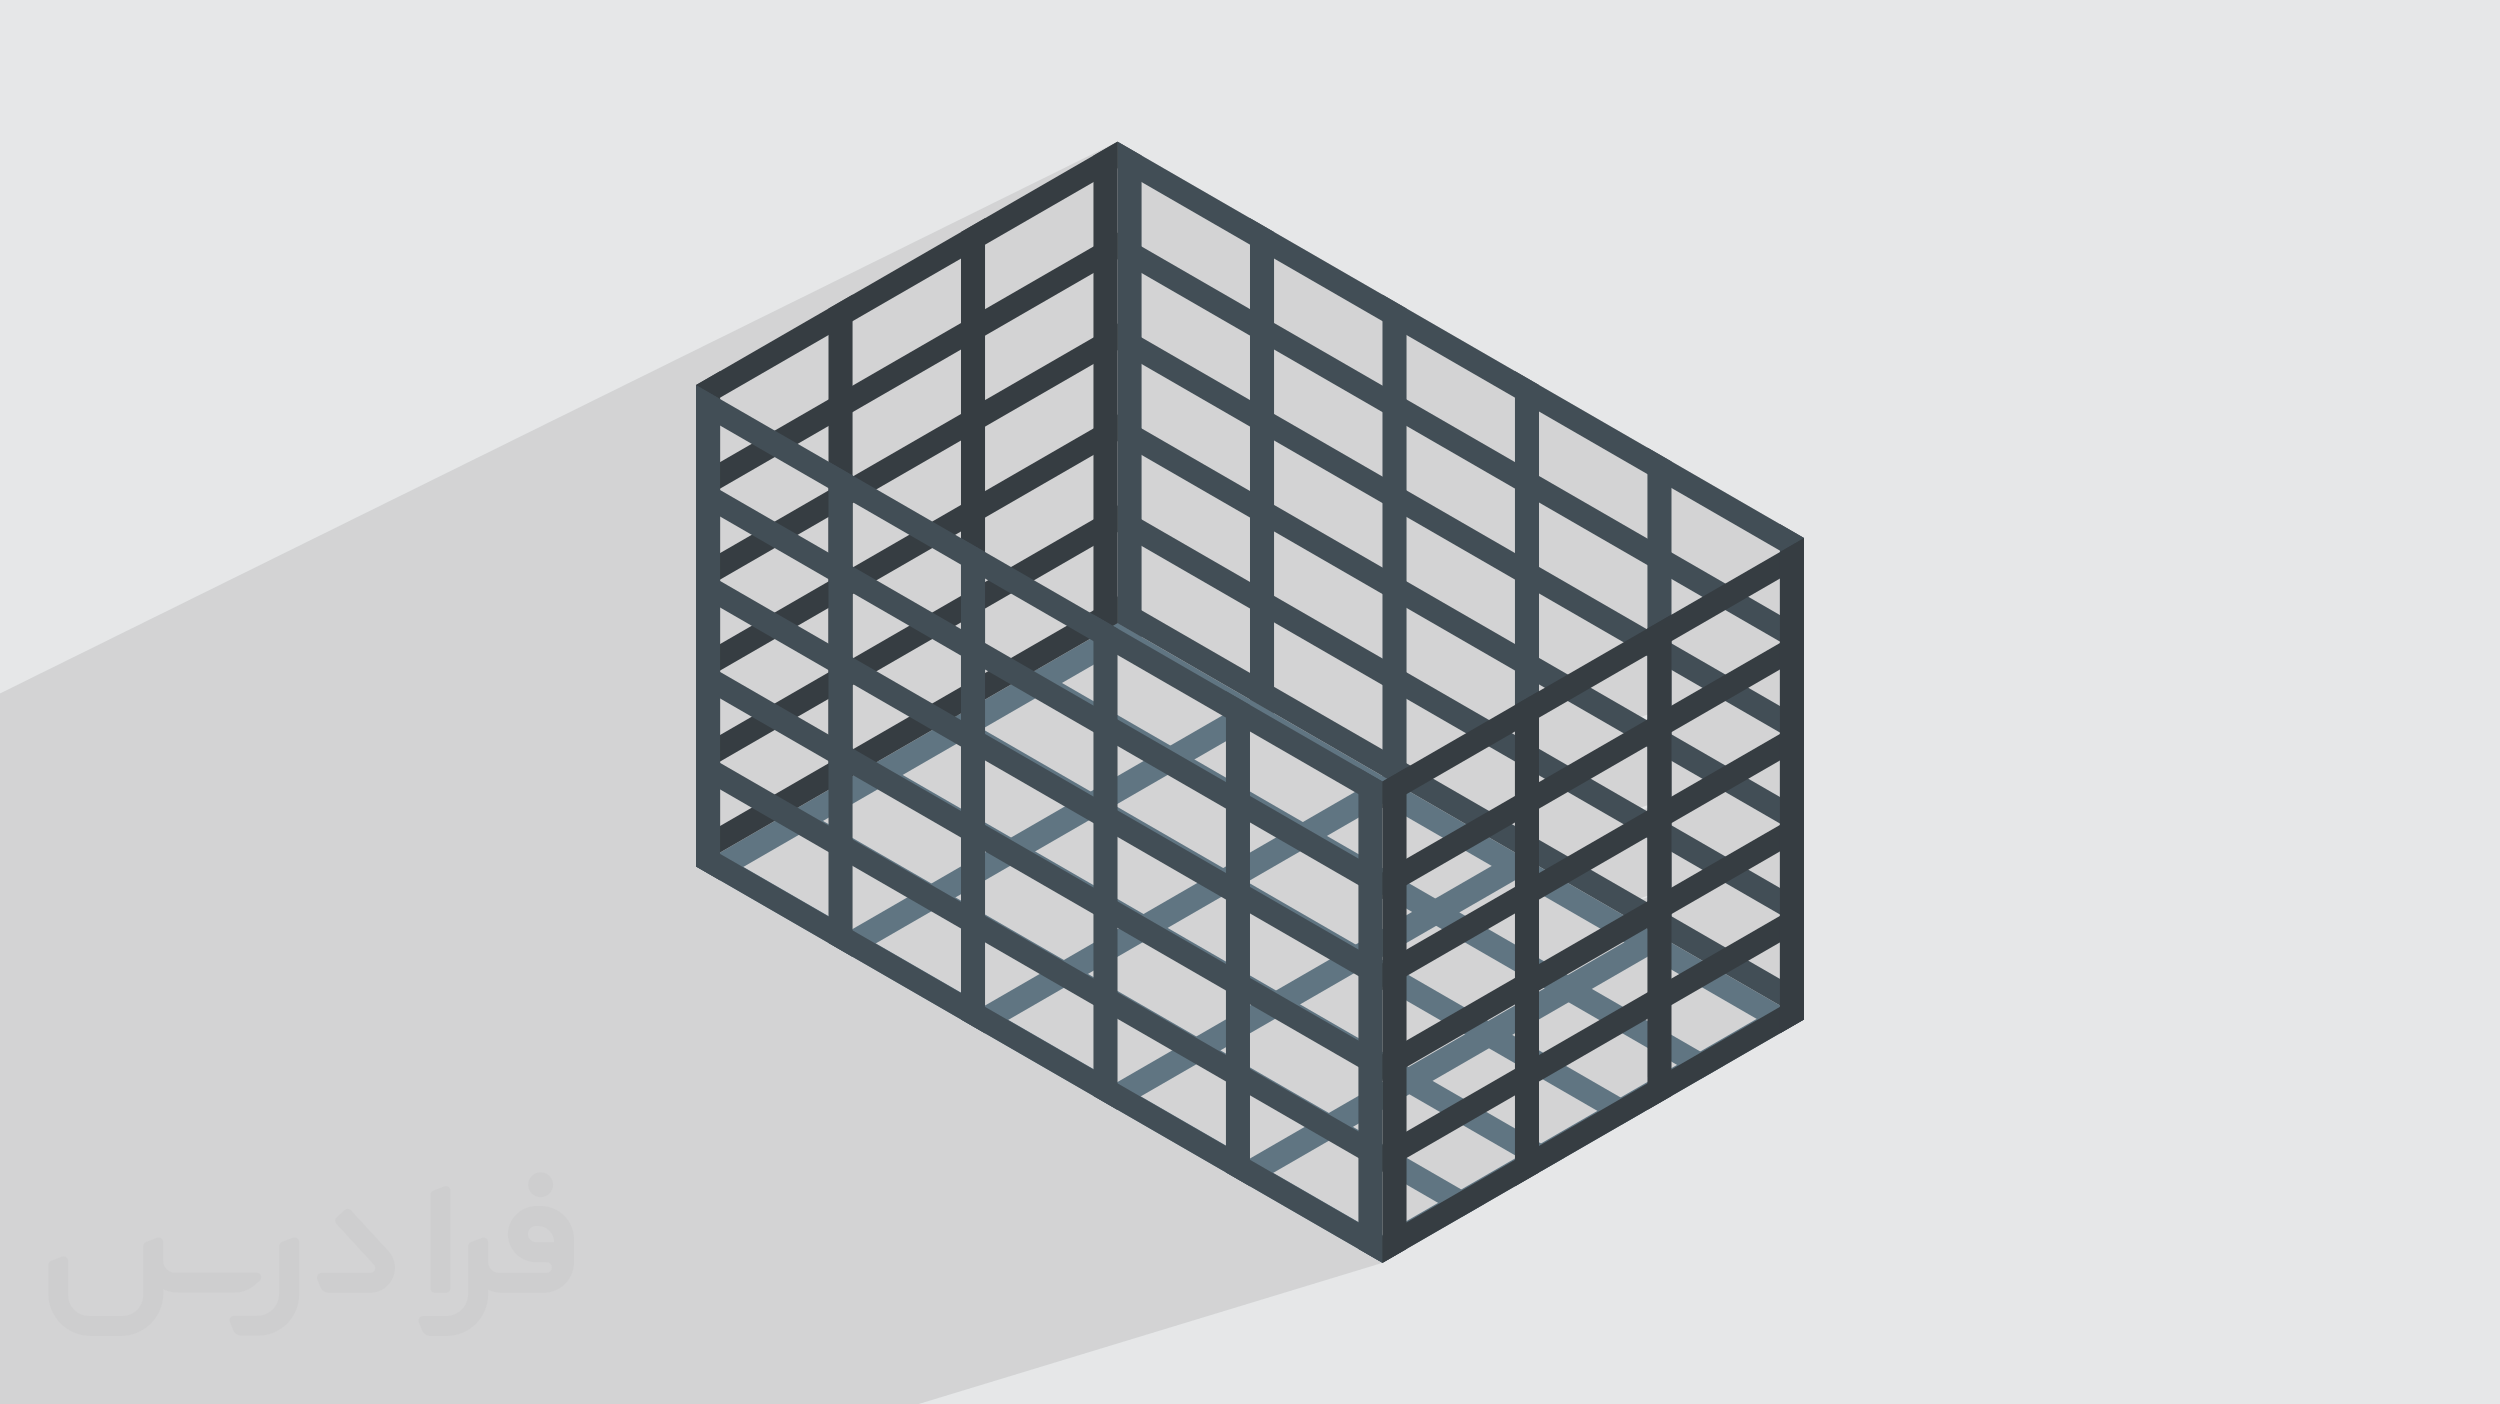<?xml version="1.0" encoding="UTF-8"?>
<!DOCTYPE svg PUBLIC "-//W3C//DTD SVG 1.0//EN" "http://www.w3.org/TR/2001/REC-SVG-20010904/DTD/svg10.dtd">
<!-- Creator: CorelDRAW -->
<svg xmlns="http://www.w3.org/2000/svg" xml:space="preserve" width="94.192mm" height="52.917mm" version="1.0" style="shape-rendering:geometricPrecision; text-rendering:geometricPrecision; image-rendering:optimizeQuality; fill-rule:evenodd; clip-rule:evenodd"
viewBox="0 0 9404.92 5283.66"
 xmlns:xlink="http://www.w3.org/1999/xlink"
 xmlns:xodm="http://www.corel.com/coreldraw/odm/2003">
 <defs>
  <style type="text/css">
   <![CDATA[
    .fil3 {fill:#607582;fill-rule:nonzero}
    .fil4 {fill:#424E56;fill-rule:nonzero}
    .fil5 {fill:#363D42;fill-rule:nonzero}
    .fil2 {fill:#373435;fill-rule:nonzero;fill-opacity:0.031}
    .fil1 {fill:#2B2A29;fill-opacity:0.102}
    .fil0 {fill:#E6E7E8}
   ]]>
  </style>
 </defs>
 <g id="Layer_x0020_1">
  <polygon class="fil0" points="-0,0 9404.92,0 9404.92,5283.66 -0,5283.66 "/>
  <polygon class="fil1" points="6695.97,2518.68 6190.68,2706.52 6173.99,2696.89 6288.11,2654.39 6404.21,2587.36 6490.61,2537.48 6496.84,2533.88 6695.97,2418.92 6695.97,2413.63 6695.97,2313.85 6695.97,2176.47 6177.98,2375.76 6194.25,2366.37 6193.57,2365.98 6197.6,2364.43 6288.11,2312.18 6404.19,2245.16 6490.6,2195.28 6562.63,2153.69 6695.97,2076.71 6695.97,2071.41 6695.97,2059.12 6786.5,2023.9 6288.11,1736.15 6269.35,1725.32 5291.35,1160.67 5281.13,1154.78 4204.09,532.94 -0,2608.67 -0,2614.92 -0,2643.73 -0,2647.58 -0,2680.32 -0,2681 -0,2687.12 -0,2687.13 -0,2690.88 -0,2697.45 -0,2718.53 -0,2718.54 -0,2725.67 -0,2726.16 -0,2727.68 -0,2734.53 -0,2766.09 -0,2770.15 -0,2773.25 -0,2806.21 -0,2813.7 -0,2814.19 -0,2890.61 -0,2898.57 -0,2902.69 -0,2931.68 -0,2969.11 -0,2972.8 -0,2974.55 -0,2980.45 -0,2982.52 -0,3000.63 -0,3008.45 -0,3015.62 -0,3019.32 -0,3023.6 -0,3027.67 -0,3028.15 -0,3051 -0,3060.32 -0,3068.64 -0,3079.43 -0,3087.52 -0,3107.01 -0,3115.7 -0,3116.19 -0,3172.54 -0,3184.36 -0,3196.05 -0,3199.35 -0,3219.46 -0,3219.63 -0,3224.07 -0,3249.98 -0,3254.75 -0,3263.47 -0,3265.45 -0,3270.48 -0,3277.92 -0,3298.67 -0,3303.58 -0,3307.62 -0,3309.02 -0,3312.67 -0,3315.63 -0,3320.08 -0,3329.66 -0,3330.14 -0,3331.89 -0,3345.21 -0,3351.22 -0,3354.2 -0,3354.55 -0,3364.05 -0,3376.33 -0,3385.56 -0,3390.98 -0,3407.78 -0,3417.71 -0,3418.19 -0,3454.48 -0,3471.2 -0,3475.16 -0,3479.75 -0,3493.22 -0,3500.13 -0,3507.57 -0,3530.85 -0,3536.68 -0,3538.98 -0,3546.47 -0,3565.87 -0,3573.31 -0,3591.53 -0,3591.8 -0,3596.7 -0,3601.74 -0,3604.2 -0,3606.82 -0,3608.18 -0,3612.75 -0,3614.05 -0,3620.87 -0,3631.66 -0,3632.14 -0,3638.27 -0,3645.45 -0,3648.38 -0,3648.77 -0,3659.43 -0,3666.13 -0,3673.24 -0,3683.6 -0,3700.62 -0,3708.56 -0,3719.71 -0,3720.18 -0,3736.42 -0,3746.35 -0,3766.98 -0,3770.55 -0,3775.14 -0,3794.16 -0,3800.9 -0,3806.54 -0,3811.74 -0,3818.62 -0,3829.48 -0,3830.48 -0,3856.69 -0,3861.26 -0,3867.35 -0,3867.97 -0,3868.7 -0,3879.47 -0,3890.81 -0,3893.55 -0,3893.63 -0,3894.75 -0,3904.47 -0,3906.01 -0,3907.35 -0,3921.64 -0,3931.35 -0,3933.65 -0,3934.13 -0,3939.68 -0,3941.27 -0,3942.55 -0,3942.99 -0,3954.81 -0,3970.14 -0,3981.63 -0,4009.33 -0,4018.35 -0,4021.49 -0,4021.69 -0,4022.18 -0,4040.75 -0,4042.95 -0,4043.18 -0,4043.19 -0,4065.95 -0,4070.54 -0,4081.97 -0,4092.6 -0,4095.59 -0,4100.55 -0,4100.77 -0,4101.67 -0,4102.91 -0,4103.1 -0,4114.33 -0,4114.52 -0,4121.99 -0,4140.64 -0,4142.41 -0,4142.59 -0,4144.16 -0,4154.1 -0,4154.29 -0,4156.65 -0,4164.09 -0,4167.43 -0,4167.65 -0,4174.7 -0,4174.71 -0,4179.88 -0,4180.12 -0,4182.9 -0,4183.09 -0,4192.78 -0,4194.9 -0,4195.09 -0,4199.15 -0,4199.82 -0,4205.18 -0,4206.51 -0,4215.37 -0,4216.43 -0,4222.42 -0,4223.5 -0,4223.52 -0,4224.42 -0,4224.62 -0,4229.29 -0,4233.9 -0,4235.66 -0,4236.13 -0,4236.74 -0,4236.94 -0,4237.22 -0,4237.44 -0,4250.23 -0,4250.45 -0,4265.68 -0,4267.04 -0,4267.24 -0,4270.86 -0,4279.68 -0,4279.87 -0,4285.38 -0,4296.66 -0,4299.85 -0,4310.1 -0,4310.34 -0,4311.05 -0,4312.41 -0,4313.53 -0,4314.51 -0,4323.69 -0,4324.18 -0,4326.2 -0,4340.67 -0,4343.75 -0,4357.3 -0,4360.47 -0,4361.15 -0,4361.41 -0,4365.92 -0,4385.83 -0,4388.84 -0,4408.71 -0,4420.32 -0,4437.83 -0,4452.04 -0,4479.97 -0,4481.76 -0,4482.52 -0,4490.18 -0,4491.58 -0,4501.04 -0,4503.61 -0,4516.22 -0,4528.11 -0,4545.08 -0,4547.23 -0,4556.85 -0,4560.14 -0,4572 -0,4574.44 -0,4574.88 -0,4588.27 -0,4588.62 -0,4590.21 -0,4591.92 -0,4598.09 -0,4598.9 -0,4605.15 -0,4616.74 -0,4632.06 -0,4636.51 -0,4637.74 -0,4648.41 -0,4651.31 -0,4651.88 -0,4656.26 -0,4660.07 -0,4661.3 -0,4666.21 -0,4668.26 -0,4670.9 -0,4677.79 -0,4684.01 -0,4684.73 -0,4691.72 -0,4698.66 -0,4708.51 -0,4709.65 -0,4709.83 -0,4723.34 -0,4724.69 -0,4732.22 -0,4747.44 -0,4747.45 -0,4754.5 -0,4757.9 -0,4763.7 -0,4764.49 -0,4772.79 -0,4774.58 -0,4774.81 -0,4779.23 -0,4780.27 -0,4786.1 -0,4804.17 -0,4807.4 -0,4848 -0,4863.53 -0,4874.25 -0,4882.22 -0,4884.73 -0,4892.22 -0,4930.57 -0,4933.1 -0,4935.44 -0,4936.37 -0,4949.48 -0,4955.98 -0,4965.49 -0,4974.73 -0,4980.39 -0,4982.12 -0,4983.97 -0,4998.33 -0,5018.47 -0,5032.35 -0,5033.69 -0,5038.24 -0,5045.63 -0,5048.42 -0,5049.02 -0,5059.52 -0,5063.35 -0,5064.57 -0,5067.09 -0,5068 -0,5068.31 -0,5081.37 -0,5083.85 -0,5084.65 -0,5099.74 -0,5102.48 -0,5118.75 -0,5136.11 -0,5150.42 -0,5150.99 -0,5154.67 -0,5170.65 -0,5170.77 -0,5170.89 -0,5175.23 -0,5208.19 -0,5221.89 -0,5241.07 -0,5257.73 -0,5267.96 -0,5270.42 -0,5277.75 -0,5283.66 106.99,5283.66 123.53,5283.66 154.75,5283.66 155.27,5283.66 205.4,5283.66 210.69,5283.66 211.63,5283.66 216.35,5283.66 260.45,5283.66 365.14,5283.66 365.57,5283.66 369.71,5283.66 407.59,5283.66 407.82,5283.66 415.56,5283.66 417.46,5283.66 454.25,5283.66 466.13,5283.66 486.19,5283.66 491.98,5283.66 496.95,5283.66 500.38,5283.66 522,5283.66 526.81,5283.66 529.31,5283.66 562.7,5283.66 577.04,5283.66 586.44,5283.66 614.26,5283.66 625.85,5283.66 635.39,5283.66 685.53,5283.66 691.7,5283.66 692.97,5283.66 717.19,5283.66 729,5283.66 745.94,5283.66 775.25,5283.66 775.96,5283.66 780.84,5283.66 788.82,5283.66 822.17,5283.66 839.32,5283.66 859.46,5283.66 886.85,5283.66 902.32,5283.66 924.64,5283.66 926.56,5283.66 927.25,5283.66 928.73,5283.66 936.75,5283.66 981.3,5283.66 983.19,5283.66 987.66,5283.66 995.47,5283.66 1000.9,5283.66 1003.05,5283.66 1036.12,5283.66 1043.68,5283.66 1051.14,5283.66 1073.44,5283.66 1095.08,5283.66 1097.07,5283.66 1115.52,5283.66 1123.28,5283.66 1147.22,5283.66 1148.12,5283.66 1149.56,5283.66 1150.06,5283.66 1165.9,5283.66 1173.72,5283.66 1185.86,5283.66 1201.73,5283.66 1204.44,5283.66 1224.94,5283.66 1228.94,5283.66 1238.89,5283.66 1245.76,5283.66 1290.87,5283.66 1298.84,5283.66 1313.5,5283.66 1322.58,5283.66 1323.69,5283.66 1343.39,5283.66 1349.41,5283.66 1351.39,5283.66 1353.02,5283.66 1375.65,5283.66 1392.23,5283.66 1402.96,5283.66 1403.66,5283.66 1403.77,5283.66 1414.95,5283.66 1455.56,5283.66 1472.59,5283.66 1472.64,5283.66 1473.58,5283.66 1481.75,5283.66 1486.26,5283.66 1498.03,5283.66 1504.45,5283.66 1527.11,5283.66 1527.12,5283.66 1528.31,5283.66 1543.31,5283.66 1558.58,5283.66 1583.93,5283.66 1595.3,5283.66 1595.42,5283.66 1600.62,5283.66 1637.85,5283.66 1647.3,5283.66 1648.62,5283.66 1659.06,5283.66 1662.87,5283.66 1672.44,5283.66 1675.39,5283.66 1692.83,5283.66 1731.9,5283.66 1736.78,5283.66 1749.25,5283.66 1771.53,5283.66 1776.25,5283.66 1776.69,5283.66 1780.54,5283.66 1781.11,5283.66 1782.86,5283.66 1785.41,5283.66 1796.2,5283.66 1808.9,5283.66 1835.98,5283.66 1839.46,5283.66 1869.21,5283.66 1875.32,5283.66 1876.75,5283.66 1889.28,5283.66 1931.98,5283.66 1932.02,5283.66 1939.67,5283.66 1950.58,5283.66 1953.78,5283.66 1962.24,5283.66 1967.11,5283.66 1973.39,5283.66 2004.91,5283.66 2025.67,5283.66 2031.14,5283.66 2054.73,5283.66 2059.85,5283.66 2060.36,5283.66 2060.45,5283.66 2073.38,5283.66 2094.3,5283.66 2101.15,5283.66 2107.82,5283.66 2108.55,5283.66 2111.67,5283.66 2117.09,5283.66 2156.7,5283.66 2174.44,5283.66 2224.65,5283.66 2234.65,5283.66 2257.75,5283.66 2267.58,5283.66 2316.85,5283.66 2331.03,5283.66 2344.57,5283.66 2362.94,5283.66 2384.2,5283.66 2393.2,5283.66 2406.86,5283.66 2436.71,5283.66 2463.45,5283.66 2525.12,5283.66 2660.06,5283.66 2666.1,5283.66 2677.26,5283.66 2677.29,5283.66 2678.09,5283.66 2688.89,5283.66 2689.05,5283.66 2697.61,5283.66 2716.32,5283.66 2750.12,5283.66 2764.43,5283.66 2902.14,5283.66 2907.88,5283.66 2912.01,5283.66 2969.34,5283.66 3061.94,5283.66 3076.94,5283.66 3449.7,5283.66 5200.83,4750.71 5060.94,4669.94 5291.35,4598.67 5699.21,4363.18 5699.21,4358.1 5699.21,4346.08 5699.21,4339.41 5789.72,4310.93 5801.38,4304.2 5801.61,4304.07 5817.46,4294.92 6197.6,4175.23 6197.6,4175.22 5817.49,4294.9 6197.6,4075.46 6197.6,4070.35 6197.6,4052.13 6288.11,4023.2 6642.92,3818.36 6695.97,3787.73 6695.97,3782.64 6695.97,3782.41 6695.97,3682.66 6695.97,3545.28 6197.6,3711.15 6197.6,3711.13 6288.11,3681.01 6316.66,3664.52 6385.04,3625.04 6404.01,3614.09 6404.2,3613.98 6405.36,3613.31 6490.6,3564.09 6496.84,3560.5 6695.97,3445.52 6695.97,3440.22 6695.97,3340.45 6695.97,3203.09 6176.48,3382.73 6170.73,3379.4 6288.11,3338.8 6404.2,3271.77 6490.6,3221.88 6496.83,3218.29 6695.97,3103.31 6695.97,3098.02 6695.97,2998.26 6695.97,2860.88 6183.68,3044.67 6172.38,3038.15 6288.11,2996.58 6404.2,2929.56 6490.59,2879.68 6496.83,2876.09 6695.97,2761.11 6695.97,2755.81 6695.97,2656.05 "/>
  <g id="_1992895052800">
   <path class="fil2" d="M1125.4 4672.59l0 197.03c0,20.41 -3.74,40.82 -11.66,59.56 -7.92,18.74 -19.16,36.25 -33.74,50.4 -14.58,14.58 -31.65,25.82 -50.4,33.74 -18.74,7.92 -39.15,11.66 -59.56,11.66l-60.82 0c-7.08,0 -14.16,-2.08 -19.99,-6.25 -5.83,-4.16 -10.41,-9.58 -12.92,-16.25l-11.24 -29.16c-0.83,-2.5 -1.25,-5.41 -1.25,-8.33 0,-2.92 1.25,-5.42 2.92,-7.92 1.67,-2.5 3.74,-4.16 6.25,-5.41 2.5,-1.25 5.41,-2.09 7.91,-1.67l86.23 0c22.08,0 42.91,-8.75 58.73,-24.57 15.41,-15.42 24.15,-36.65 24.15,-58.73l0 -179.12c0,-3.33 1.26,-6.66 3.33,-9.58 2.09,-2.92 5,-5 7.92,-6.25l40.82 -15.83c2.5,-0.84 5.41,-1.25 8.33,-0.84 2.92,0.42 5.42,1.26 7.5,2.92 2.09,1.67 4.17,3.75 5.42,6.25 1.25,2.92 2.08,5.83 2.08,8.33z"/>
   <path class="fil2" d="M2033.88 4536.8l-15 0c-59.57,0 -109.13,48.73 -108.31,107.88 0.42,27.5 12.08,54.16 31.66,73.32 19.57,19.57 46.23,30.4 74.14,30.4l39.57 0c5.42,0 10.41,2.08 14.17,5.83 3.74,3.74 5.83,8.75 5.83,14.16 0,5.42 -2.09,10.41 -5.83,14.17 -3.75,3.74 -8.75,5.83 -14.17,5.83l-179.11 0c-10.83,0 -20.83,-4.58 -28.33,-12.08 -7.5,-7.5 -11.66,-17.91 -12.08,-28.33l0 -74.98c0,-2.92 -0.83,-5.41 -2.08,-7.92 -1.25,-2.5 -3.33,-4.57 -5.42,-6.24 -2.08,-1.67 -4.99,-2.51 -7.5,-2.92 -2.92,-0.42 -5.41,0 -8.33,0.83l-41.24 15.83c-2.92,1.25 -5.83,3.33 -7.92,6.25 -2.08,2.92 -2.92,6.25 -2.92,9.58l0 179.12c0,22.08 -8.75,43.32 -24.15,58.73 -15.42,15.42 -36.65,24.57 -58.73,24.57l-86.64 0.01c-2.92,0 -5.42,0.83 -7.92,2.08 -2.5,1.25 -4.58,3.33 -6.25,5.42 -1.66,2.5 -2.5,4.99 -2.92,7.5 -0.41,2.92 0,5.41 1.26,8.33l11.24 29.16c2.5,6.67 7.08,12.5 12.91,16.66 5.83,4.16 12.91,6.25 20,5.83l60.81 0c41.24,0 80.81,-16.25 109.97,-45.82 29.16,-29.16 45.81,-68.74 45.81,-109.97l0 -18.32c15.84,7.91 33.33,12.08 50.82,12.08l157.03 0c30.41,0 59.99,-12.08 81.65,-33.74 21.66,-21.67 33.74,-50.82 33.74,-81.65l0 -85.81c0,-33.32 -13.33,-65.39 -36.65,-89.14 -23.74,-23.74 -55.82,-36.65 -89.14,-36.65zm50.39 136.2l-66.64 0c-7.92,0 -15.42,-2.5 -21.25,-7.91 -5.83,-5.42 -9.59,-12.5 -10.41,-20.42 0,-4.16 0.42,-8.75 2.08,-12.91 1.67,-4.16 3.75,-7.91 6.67,-10.82 5.83,-5.42 13.75,-8.76 21.66,-8.76l7.09 0c16.25,0 31.65,6.25 42.9,17.91 11.66,11.25 17.91,26.66 17.91,42.91z"/>
   <path class="fil2" d="M1694.39 4478.9l0 367.39c0,2.08 -0.42,4.57 -1.25,6.66 -0.84,2.09 -2.09,4.16 -3.75,5.83 -1.67,1.67 -3.33,2.92 -5.41,3.74 -2.09,0.84 -4.16,1.26 -6.67,1.26l-40.82 0c-2.08,0 -4.58,-0.42 -6.66,-1.26 -2.09,-0.83 -4.16,-2.08 -5.42,-3.74 -1.66,-1.67 -2.92,-3.74 -3.74,-5.83 -0.83,-2.09 -1.25,-4.58 -1.25,-6.66l0 -351.57c0,-3.32 0.83,-6.66 2.92,-9.58 2.08,-2.92 4.58,-5 7.91,-6.25l40.83 -15.83c2.5,-0.84 5.41,-1.25 8.33,-1.25 2.92,0.41 5.41,1.25 7.5,2.92 2.5,1.66 4.16,3.74 5.41,6.24 1.25,2.09 2.09,5 2.09,7.92z"/>
   <path class="fil2" d="M1391.56 4863.79l-153.7 0c-7.08,0 -14.17,-2.09 -20,-6.25 -5.83,-4.16 -10.41,-9.99 -13.33,-16.66l-11.24 -28.74c-0.83,-2.51 -1.25,-5.42 -0.83,-8.34 0.41,-2.92 1.25,-5.41 2.92,-7.91 1.66,-2.51 3.74,-4.16 6.24,-5.42 2.51,-1.25 5.42,-2.08 7.92,-2.08l184.11 0c3.33,0 6.66,-1.25 9.58,-2.92 2.93,-2.09 5,-4.58 6.67,-7.92 1.25,-3.33 1.67,-6.66 1.25,-9.99 -0.42,-3.33 -2.08,-6.67 -4.16,-9.17l-141.63 -154.12c-2.92,-3.33 -4.58,-7.92 -4.58,-12.5 0,-4.58 2.09,-8.75 5.83,-12.08l29.58 -27.49c3.33,-2.92 7.92,-4.58 12.5,-4.58 4.58,0.42 8.75,2.09 12.08,5.83l140.37 152.87c55.41,59.57 12.5,157.46 -69.56,157.46z"/>
   <path class="fil2" d="M977.53 4817.97l-20 17.07c-20.83,17.91 -47.49,27.91 -74.98,27.91l-211.19 0c-19.57,0 -39.15,-4.16 -57.06,-12.49l0 16.25c0,20.82 -4.16,41.65 -12.08,60.81 -7.91,19.16 -19.57,36.65 -34.57,51.65 -14.58,14.58 -32.07,26.24 -51.65,34.58 -19.16,7.91 -39.99,12.07 -60.82,12.07l-114.55 0.01c-20.83,0 -41.66,-4.17 -60.82,-12.08 -19.16,-7.92 -36.65,-19.58 -51.65,-34.58 -14.58,-14.58 -26.24,-32.07 -34.57,-51.65 -7.92,-19.16 -12.08,-39.98 -12.08,-60.81l0 -107.89c0,-3.33 1.25,-6.66 2.92,-9.58 2.09,-2.92 4.58,-5 7.92,-6.25l40.82 -15.83c2.5,-0.84 5.41,-1.26 8.33,-0.84 2.92,0.42 5.42,1.25 7.5,2.92 2.09,1.67 4.16,3.75 5.42,6.25 1.25,2.5 2.08,5 2.08,7.92l0 128.71c0,20.83 8.34,40.82 22.92,55.41 14.58,14.58 34.57,22.91 55.4,22.91l125.79 0c20.83,0 40.41,-8.34 54.99,-22.92 14.58,-14.58 22.92,-34.57 22.92,-55.4l0 -184.11c0,-3.33 1.25,-6.67 2.92,-9.59 2.08,-2.92 4.57,-4.99 7.91,-6.24l40.82 -15.84c2.51,-0.83 5.42,-1.25 8.34,-0.83 2.92,0.42 5.41,1.25 7.91,2.92 2.51,1.67 4.17,3.74 5.42,6.25 1.25,2.5 2.08,5.41 2.08,7.91l0 70.4c0,11.66 4.58,23.32 12.92,31.65 8.33,8.34 19.57,13.33 31.65,13.33l307.4 0c3.33,0 7.09,0.84 9.59,2.92 2.92,2.09 5,5 6.25,7.92 1.25,3.33 1.25,6.66 0.41,10.41 0,3.74 -2.08,6.66 -4.57,8.75z"/>
   <path class="fil2" d="M2033.88 4503.89c25.82,0 47.07,-21.25 47.07,-47.07 0,-25.83 -21.25,-47.07 -47.07,-47.07 -25.83,0 -47.08,21.24 -47.08,47.07 0,25.82 21.25,47.07 47.08,47.07z"/>
  </g>
  <g id="_1992895055056">
   <polygon class="fil3" points="4116.76,2394.42 6699.1,3885.34 6786.46,3834.89 4204.13,2343.98 "/>
   <polygon class="fil3" points="3817.1,2567.43 6399.43,4058.35 6486.81,4007.9 3904.46,2517 "/>
   <polygon class="fil3" points="3517.43,2740.45 6099.78,4231.35 6187.14,4180.91 3604.8,2690 "/>
   <polygon class="fil3" points="3217.78,2913.45 5800.11,4404.36 5887.48,4353.92 3305.15,2863.02 "/>
   <polygon class="fil3" points="2918.11,3086.47 5500.45,4577.38 5587.82,4526.93 3005.49,3036.02 "/>
   <polygon class="fil3" points="2618.46,3259.47 5200.79,4750.38 5288.16,4699.94 2705.82,3209.03 "/>
   <polygon class="fil3" points="5110.28,4698.13 5200.79,4750.38 6786.46,3834.89 6695.94,3782.63 "/>
   <polygon class="fil3" points="4611.92,4410.39 4702.42,4462.65 6288.09,3547.17 6197.58,3494.91 "/>
   <polygon class="fil3" points="4113.55,4122.66 4204.07,4174.92 5789.72,3259.44 5699.21,3207.17 "/>
   <polygon class="fil3" points="3615.19,3834.93 3705.7,3887.2 5291.37,2971.7 5200.86,2919.45 "/>
   <polygon class="fil3" points="3116.82,3547.2 3207.33,3599.45 4793,2683.98 4702.48,2631.72 "/>
   <polygon class="fil3" points="2618.46,3259.47 2708.97,3311.73 4294.64,2396.24 4204.13,2343.98 "/>
   <polygon class="fil4" points="6786.5,2123.67 4204.09,632.72 4204.09,532.95 6786.5,2023.91 "/>
   <polygon class="fil4" points="6786.5,2465.89 4204.09,974.92 4204.09,875.16 6786.5,2366.12 "/>
   <polygon class="fil4" points="6786.5,2808.08 4204.09,1317.13 4204.09,1217.36 6786.5,2708.32 "/>
   <polygon class="fil4" points="6786.5,3150.29 4204.09,1659.33 4204.09,1559.55 6786.5,3050.52 "/>
   <polygon class="fil4" points="6786.5,3492.49 4204.09,2001.54 4204.09,1901.76 6786.5,3392.72 "/>
   <polygon class="fil4" points="6786.5,3834.69 4204.09,2343.74 4204.09,2243.96 6786.5,3734.94 "/>
   <polygon class="fil4" points="4294.6,2395.99 4204.09,2343.74 4204.09,532.95 4294.6,585.21 "/>
   <polygon class="fil4" points="4792.97,2683.74 4702.45,2631.49 4702.45,820.69 4792.97,872.95 "/>
   <polygon class="fil4" points="5291.36,2971.47 5200.84,2919.22 5200.84,1108.43 5291.36,1160.68 "/>
   <polygon class="fil4" points="5789.72,3259.23 5699.21,3206.95 5699.21,1396.17 5789.72,1448.43 "/>
   <polygon class="fil4" points="6288.11,3546.96 6197.6,3494.7 6197.6,1683.9 6288.11,1736.16 "/>
   <polygon class="fil4" points="6786.5,3834.69 6695.97,3782.43 6695.97,1971.65 6786.5,2023.91 "/>
   <polygon class="fil5" points="2618.43,1548.2 4204.09,632.72 4204.09,532.95 2618.43,1448.43 "/>
   <polygon class="fil5" points="2618.43,1890.4 4204.09,974.92 4204.09,875.16 2618.43,1790.63 "/>
   <polygon class="fil5" points="2618.43,2232.61 4204.09,1317.13 4204.09,1217.36 2618.43,2132.83 "/>
   <polygon class="fil5" points="2618.43,2574.81 4204.09,1659.33 4204.09,1559.55 2618.43,2475.03 "/>
   <polygon class="fil5" points="2618.43,2917.01 4204.09,2001.54 4204.09,1901.76 2618.43,2817.24 "/>
   <polygon class="fil5" points="2618.43,3259.23 4204.09,2343.74 4204.09,2243.96 2618.43,3159.45 "/>
   <polygon class="fil5" points="4113.56,2395.99 4204.09,2343.74 4204.09,532.95 4113.56,585.21 "/>
   <polygon class="fil5" points="3615.19,2683.74 3705.7,2631.49 3705.7,820.69 3615.19,872.95 "/>
   <polygon class="fil5" points="3116.8,2971.47 3207.32,2919.22 3207.32,1108.43 3116.8,1160.68 "/>
   <polygon class="fil5" points="2618.43,3259.23 2708.94,3206.95 2708.94,1396.17 2618.43,1448.43 "/>
   <polygon class="fil4" points="5200.84,3039.7 2618.43,1548.74 2618.43,1448.98 5200.84,2939.93 "/>
   <polygon class="fil4" points="5200.84,3381.9 2618.43,1890.95 2618.43,1791.18 5200.84,3282.13 "/>
   <polygon class="fil4" points="5200.84,3724.11 2618.43,2233.14 2618.43,2133.38 5200.84,3624.33 "/>
   <polygon class="fil4" points="5200.84,4066.3 2618.43,2575.35 2618.43,2475.59 5200.84,3966.54 "/>
   <polygon class="fil4" points="5200.84,4408.52 2618.43,2917.55 2618.43,2817.78 5200.84,4308.76 "/>
   <polygon class="fil4" points="5200.84,4750.72 2618.43,3259.76 2618.43,3160 5200.84,4650.95 "/>
   <polygon class="fil4" points="2708.94,3312.02 2618.43,3259.76 2618.43,1448.98 2708.94,1501.23 "/>
   <polygon class="fil4" points="3207.32,3599.76 3116.8,3547.5 3116.8,1736.71 3207.32,1788.97 "/>
   <polygon class="fil4" points="3705.7,3887.5 3615.19,3835.23 3615.19,2024.45 3705.7,2076.71 "/>
   <polygon class="fil4" points="4204.09,4175.25 4113.56,4122.99 4113.56,2312.19 4204.09,2364.44 "/>
   <polygon class="fil4" points="4702.45,4462.98 4611.94,4410.73 4611.94,2599.92 4702.45,2652.18 "/>
   <polygon class="fil4" points="5200.84,4750.72 5110.32,4698.47 5110.32,2887.68 5200.84,2939.93 "/>
   <polygon class="fil5" points="5200.84,3039.7 6786.5,2124.22 6786.5,2024.45 5200.84,2939.93 "/>
   <polygon class="fil5" points="5200.84,3381.9 6786.5,2466.43 6786.5,2366.66 5200.84,3282.13 "/>
   <polygon class="fil5" points="5200.84,3724.11 6786.5,2808.63 6786.5,2708.85 5200.84,3624.33 "/>
   <polygon class="fil5" points="5200.84,4066.3 6786.5,3150.83 6786.5,3051.06 5200.84,3966.54 "/>
   <polygon class="fil5" points="5200.84,4408.52 6786.5,3493.03 6786.5,3393.27 5200.84,4308.76 "/>
   <polygon class="fil5" points="5200.84,4750.72 6786.5,3835.23 6786.5,3735.47 5200.84,4650.95 "/>
   <polygon class="fil5" points="6695.97,3887.5 6786.5,3835.23 6786.5,2024.45 6695.97,2076.71 "/>
   <polygon class="fil5" points="6197.6,4175.25 6288.11,4122.99 6288.11,2312.19 6197.6,2364.44 "/>
   <polygon class="fil5" points="5699.21,4462.98 5789.72,4410.73 5789.72,2599.92 5699.21,2652.18 "/>
   <polygon class="fil5" points="5200.84,4750.72 5291.36,4698.47 5291.36,2887.68 5200.84,2939.93 "/>
  </g>
 </g>
</svg>
